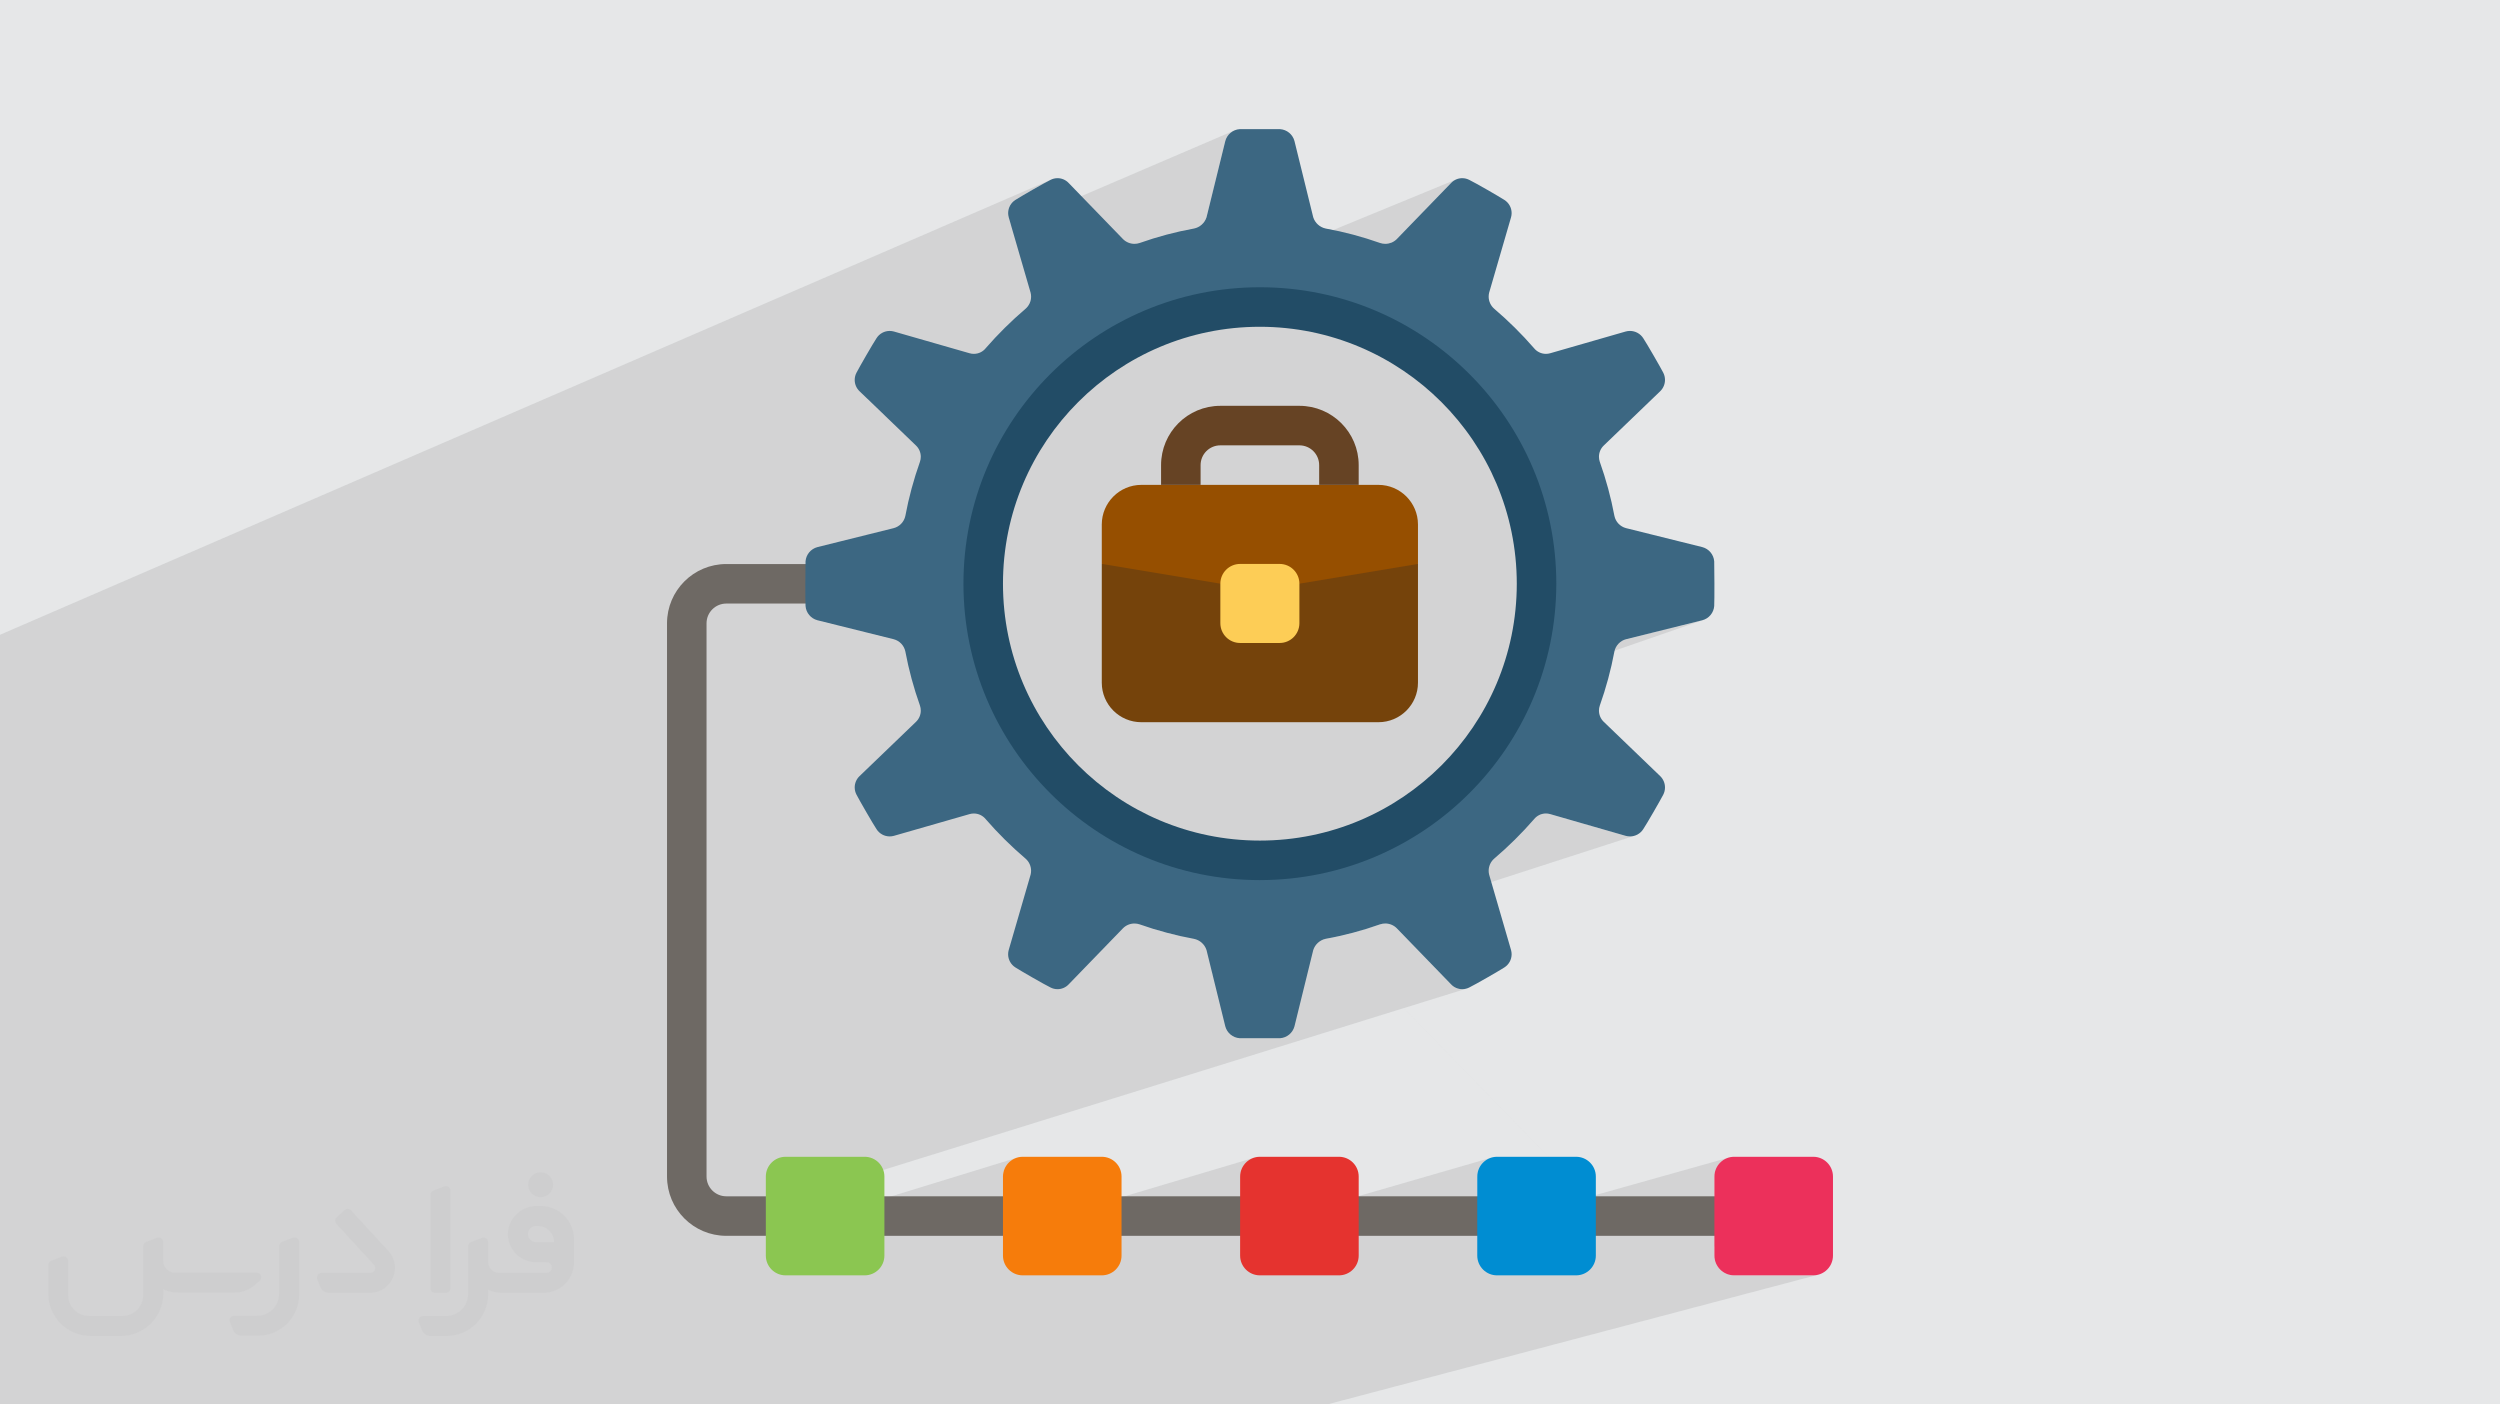 <?xml version="1.0" encoding="UTF-8"?>
<!DOCTYPE svg PUBLIC "-//W3C//DTD SVG 1.0//EN" "http://www.w3.org/TR/2001/REC-SVG-20010904/DTD/svg10.dtd">
<!-- Creator: CorelDRAW -->
<svg xmlns="http://www.w3.org/2000/svg" xml:space="preserve" width="94.192mm" height="52.917mm" version="1.0" style="shape-rendering:geometricPrecision; text-rendering:geometricPrecision; image-rendering:optimizeQuality; fill-rule:evenodd; clip-rule:evenodd"
viewBox="0 0 9404.92 5283.66"
 xmlns:xlink="http://www.w3.org/1999/xlink"
 xmlns:xodm="http://www.corel.com/coreldraw/odm/2003">
 <defs>
  <style type="text/css">
   <![CDATA[
    .fil11 {fill:#E5332F;fill-rule:nonzero}
    .fil10 {fill:#008DD2;fill-rule:nonzero}
    .fil14 {fill:#224C66;fill-rule:nonzero}
    .fil5 {fill:#3C6782;fill-rule:nonzero}
    .fil13 {fill:#664324;fill-rule:nonzero}
    .fil3 {fill:#6E6964;fill-rule:nonzero}
    .fil4 {fill:#75430B;fill-rule:nonzero}
    .fil9 {fill:#8BC651;fill-rule:nonzero}
    .fil6 {fill:#964F00;fill-rule:nonzero}
    .fil12 {fill:#EC305B;fill-rule:nonzero}
    .fil8 {fill:#F67C0B;fill-rule:nonzero}
    .fil7 {fill:#FDCD56;fill-rule:nonzero}
    .fil2 {fill:#373435;fill-rule:nonzero;fill-opacity:0.031}
    .fil1 {fill:#2B2A29;fill-opacity:0.102}
    .fil0 {fill:#E6E7E8}
   ]]>
  </style>
 </defs>
 <g id="Layer_x0020_1">
  <polygon class="fil0" points="-0,0 9404.92,0 9404.92,5283.66 -0,5283.66 "/>
  <path class="fil1" d="M-0 3949.09l0 -0.01 0 -36.92 0 -7.34 0 -39.24 0 -0.02 0 -4.18 0 -104.28 0 -46.91 0 -11.51 0 -0.01 0 -12.9 0 -37.59 0 -77.02 0 -4.5 0 -48.83 0 -33.72 0 -5.04 0 -13.78 0 -3.54 0 -1.05 0 -6.14 0 -67.99 0 -37.94 0 -5.03 0 -7.38 0 -10.69 0 -7.54 0 -38.37 0 -80.53 0 -59.94 0 -0.01 0 -64.34 0 -1.05 0 -31.36 0 -4.04 0 -31.91 0 -68.5 0 -9.31 0 -74.68 0 -103.54 0 -8.15 0 -14.56 0 -5.46 0 -68.48 0 -169.85 0 -80.06 0 -15.85 3954.71 -1712.61 -3.14 1.54 -5.04 2.54 -6.37 3.34 -7.51 4.04 -8.44 4.63 -9.18 5.1 -9.74 5.47 -10.09 5.72 -10.26 5.85 -10.23 5.89 -10.01 5.79 -9.61 5.6 -9.01 5.29 -8.2 4.86 -7.22 4.33 -6.03 3.68 -4.65 2.93 -6.08 4.38 -5.4 5.05 -4.7 5.65 -3.93 6.18 -3.14 6.62 -2.3 6.98 -1.41 7.27 -0.48 7.49 0.03 2 0.11 2 0.17 1.99 0.23 1.99 0.31 1.98 0.37 1.97 0.44 1.95 0.51 1.94 9.75 33.55 840.93 -360.93 -8.33 4.1 -7.56 5.3 -6.66 6.39 -5.64 7.37 -4.48 8.25 -3.2 9.01 -70.62 286.97 -3.14 7.87 -4.1 7.28 -4.99 6.62 -5.8 5.89 -6.51 5.07 -7.15 4.19 -7.71 3.25 -620.65 259.97 -0.26 4.73 -1.05 6.43 -1.73 6.25 -2.38 6.01 -3 5.72 -3.6 5.38 -4.18 5 -4.74 4.55 -9.96 8.57 -9.9 8.67 -9.82 8.76 -9.74 8.86 -9.66 8.96 -9.57 9.04 -9.5 9.14 -9.41 9.22 -9.32 9.31 -9.23 9.4 -9.14 9.48 -9.05 9.56 -8.96 9.63 -8.86 9.72 -8.77 9.79 -8.66 9.87 -4.32 4.85 -4.81 4.29 -5.23 3.7 -5.59 3.1 -5.9 2.45 -418.33 173.35 61.51 59.14 2152.51 -885.52 -5.18 2.53 -4.92 3.05 -4.6 3.54 -4.26 4.02 -205.19 211.89 -4.45 3.94 -4.78 3.47 -5.07 2.99 -5.33 2.48 -419.35 170.6 38.52 2.94 55.81 7.09 54.91 9.81 53.95 12.46 52.92 15.03 51.81 17.53 50.63 19.97 49.4 22.34 48.09 24.63 46.7 26.85 45.24 29.02 43.72 31.09 42.13 33.11 40.47 35.05 38.73 36.92 36.92 38.73 35.06 40.47 33.11 42.13 31.09 43.72 29.01 45.25 26.86 46.7 24.63 48.08 22.34 49.4 19.97 50.64 17.53 51.81 15.03 52.91 12.46 53.95 9.81 54.92 7.09 55.8 4.31 56.63 1.45 57.37 -1.5 57.35 -4.35 56.59 -7.14 55.78 -9.84 54.88 -12.49 53.93 -10.64 37.38 300.33 -104.29 8.07 -2.72 286.97 -71.36 -605.09 209.58 -12.24 36.08 -19.99 50.62 -22.35 49.38 -24.64 48.06 -26.87 46.69 -29.02 45.23 -31.09 43.7 -33.11 42.12 -35.06 40.46 -36.92 38.72 -38.72 36.92 -40.46 35.05 -42.12 33.11 -43.71 31.1 -45.23 29.02 -46.68 26.86 -48.07 24.64 -49.38 22.36 -50.62 19.99 -51.78 17.55 -233.01 77.09 30.79 31.62 927.88 -305.69 6.16 -1.78 6.36 -1.09 6.5 -0.37 2.04 0.04 2.03 0.1 2.02 0.18 2.02 0.25 2.01 0.33 1.99 0.39 1.98 0.46 1.96 0.53 283.99 81.78 1.97 0.51 1.98 0.45 1.99 0.38 2.01 0.31 2.02 0.24 2.02 0.17 2.04 0.11 2.03 0.03 7.54 -0.48 7.32 -1.41 -1138.3 367.82 12.38 12.71 5.43 -1.12 12.94 -2.81 12.91 -2.95 12.87 -3.09 12.84 -3.22 12.81 -3.34 12.78 -3.47 12.73 -3.6 2.99 -0.88 72.55 -23.38 2.43 -0.74 2.44 -0.65 2.47 -0.55 2.48 -0.45 2.5 -0.36 2.5 -0.25 2.52 -0.16 2.52 -0.05 5.95 0.29 5.85 0.86 5.71 1.42 5.54 1.96 5.33 2.48 5.07 2.99 4.78 3.47 4.45 3.95 205.19 211.88 4.26 4.02 4.6 3.54 4.92 3.05 5.18 2.53 5.42 2.01 5.59 1.45 5.75 0.88 5.85 0.3 3.49 -0.11 3.47 -0.31 3.43 -0.53 3.4 -0.73 3.35 -0.94 -237.18 73.76 692.65 711.32 535.41 -150.45 -13.96 4.33 -12.62 6.86 -11 9.08 -9.09 11 -6.85 12.63 -4.33 13.96 -1.51 14.99 -0.01 223.02 148.69 0 -148.69 40.27 0 34.08 1.51 14.98 4.33 13.96 6.86 12.62 9.09 11 11 9.09 12.63 6.85 13.95 4.33 14.99 1.52 297.37 -0.01 14.98 -1.51 -459.59 121.42 356.35 365.95 -356.35 -365.95 -1385.28 365.95 -288.87 0 -447.22 0 -104.26 0 -289.03 0 -294.94 0 -137.64 0 -51.21 0 -67.53 0 -112.81 0 -118.58 0 -57.79 0 -280.32 0 -167.85 0 -38.62 0 -64.39 0 -70.71 0 -132.08 0 -86.54 0 -196.87 0 -206.48 0 -9.19 0 -138.48 0 -28.6 0 -77.96 0 -182.94 0 -251.05 0 -125.84 0 -11.82 0 -148.62 0 -126.67 0 -32.45 0 -158.81 0 -81.79 0 -4.24 0 -3.58 0 -236.89 0 -55.26 0 -98.81 0 -4.6 0 0 -132.38 0 -0.49 0 -9.87 0 -10.04 0 -8.27 0 -96.17 0 -15.9 0 -37.25 0 -34.99 0 -47.28 0 -2.53 0 -0.02 0 -15.07 0 -29.48 0 -17.92 0 -17.83 0 -269.71 0 -9.63 0 -2.07 0 -172.07 0 -59.67 0 -40.03 0 -89.68 0 -43.55 0 -23.29 0 -26.9 0 -74.19 0 -48.3zm2881.02 643.25l297.38 -91.9 0 53.71 654.12 -200.9 -13.96 4.33 -12.62 6.86 -11 9.08 -9.09 11 -6.85 12.63 -4.33 13.96 -1.52 14.99 0.01 185.39 371.71 -111.05 0 25.52 579.78 -172.71 -13.96 4.33 -12.62 6.86 -11 9.08 -9.09 11 -6.85 12.63 -4.33 13.96 -1.52 14.99 0.01 160.76 297.37 -86.42 0 41.98 654.11 -189.16 -13.95 4.33 -12.63 6.86 -11 9.08 -9.08 11 -6.85 12.63 -4.33 13.96 -1.51 14.99 -0.01 158.25 297.38 -83.91 0 36.62 118.71 -33.36 -692.65 -711.32 -2399.83 746.26 0 53.7zm1681.13 -923.75l416.96 -134.57 8.07 -2.3 13.01 -2.4 12.99 -2.54 7.53 -1.56 -12.38 -12.71 -448.88 145.05 2.71 11.01zm-141.38 -151.72l448.04 -147.61 -30.79 -31.62 -485.95 160.78 10.92 3.22 12.71 3.59 12.73 3.46 12.77 3.33 12.8 3.22 6.77 1.63z"/>
  <g id="_2684461631088">
   <path class="fil2" d="M1125.4 4672.59l0 197.03c0,20.41 -3.74,40.82 -11.66,59.56 -7.92,18.74 -19.16,36.25 -33.74,50.4 -14.58,14.58 -31.65,25.82 -50.4,33.74 -18.74,7.92 -39.15,11.66 -59.56,11.66l-60.82 0c-7.08,0 -14.16,-2.08 -19.99,-6.25 -5.83,-4.16 -10.41,-9.58 -12.92,-16.25l-11.24 -29.16c-0.83,-2.5 -1.25,-5.41 -1.25,-8.33 0,-2.92 1.25,-5.42 2.92,-7.92 1.67,-2.5 3.74,-4.16 6.25,-5.41 2.5,-1.25 5.41,-2.09 7.91,-1.67l86.23 0c22.08,0 42.91,-8.75 58.73,-24.57 15.41,-15.42 24.15,-36.65 24.15,-58.73l0 -179.12c0,-3.33 1.26,-6.66 3.33,-9.58 2.09,-2.92 5,-5 7.92,-6.25l40.82 -15.83c2.5,-0.84 5.41,-1.25 8.33,-0.84 2.92,0.42 5.42,1.26 7.5,2.92 2.09,1.67 4.17,3.75 5.42,6.25 1.25,2.92 2.08,5.83 2.08,8.33z"/>
   <path class="fil2" d="M2033.88 4536.8l-15 0c-59.57,0 -109.13,48.73 -108.31,107.88 0.42,27.5 12.08,54.16 31.66,73.32 19.57,19.57 46.23,30.4 74.14,30.4l39.57 0c5.42,0 10.41,2.08 14.17,5.83 3.74,3.74 5.83,8.75 5.83,14.16 0,5.42 -2.09,10.41 -5.83,14.17 -3.75,3.74 -8.75,5.83 -14.17,5.83l-179.11 0c-10.83,0 -20.83,-4.58 -28.33,-12.08 -7.5,-7.5 -11.66,-17.91 -12.08,-28.33l0 -74.98c0,-2.92 -0.83,-5.41 -2.08,-7.92 -1.25,-2.5 -3.33,-4.57 -5.42,-6.24 -2.08,-1.67 -4.99,-2.51 -7.5,-2.92 -2.92,-0.42 -5.41,0 -8.33,0.83l-41.24 15.83c-2.92,1.25 -5.83,3.33 -7.92,6.25 -2.08,2.92 -2.92,6.25 -2.92,9.58l0 179.12c0,22.08 -8.75,43.32 -24.15,58.73 -15.42,15.42 -36.65,24.57 -58.73,24.57l-86.64 0.01c-2.92,0 -5.42,0.83 -7.92,2.08 -2.5,1.25 -4.58,3.33 -6.25,5.42 -1.66,2.5 -2.5,4.99 -2.92,7.5 -0.41,2.92 0,5.41 1.26,8.33l11.24 29.16c2.5,6.67 7.08,12.5 12.91,16.66 5.83,4.16 12.91,6.25 20,5.83l60.81 0c41.24,0 80.81,-16.25 109.97,-45.82 29.16,-29.16 45.81,-68.74 45.81,-109.97l0 -18.32c15.84,7.91 33.33,12.08 50.82,12.08l157.03 0c30.41,0 59.99,-12.08 81.65,-33.74 21.66,-21.67 33.74,-50.82 33.74,-81.65l0 -85.81c0,-33.32 -13.33,-65.39 -36.65,-89.14 -23.74,-23.74 -55.82,-36.65 -89.14,-36.65zm50.39 136.2l-66.64 0c-7.92,0 -15.42,-2.5 -21.25,-7.91 -5.83,-5.42 -9.59,-12.5 -10.41,-20.42 0,-4.16 0.42,-8.75 2.08,-12.91 1.67,-4.16 3.75,-7.91 6.67,-10.82 5.83,-5.42 13.75,-8.76 21.66,-8.76l7.09 0c16.25,0 31.65,6.25 42.9,17.91 11.66,11.25 17.91,26.66 17.91,42.91z"/>
   <path class="fil2" d="M1694.39 4478.9l0 367.39c0,2.08 -0.42,4.57 -1.25,6.66 -0.84,2.09 -2.09,4.16 -3.75,5.83 -1.67,1.67 -3.33,2.92 -5.41,3.74 -2.09,0.84 -4.16,1.26 -6.67,1.26l-40.82 0c-2.08,0 -4.58,-0.42 -6.66,-1.26 -2.09,-0.83 -4.16,-2.08 -5.42,-3.74 -1.66,-1.67 -2.92,-3.74 -3.74,-5.83 -0.83,-2.09 -1.25,-4.58 -1.25,-6.66l0 -351.57c0,-3.32 0.83,-6.66 2.92,-9.58 2.08,-2.92 4.58,-5 7.91,-6.25l40.83 -15.83c2.5,-0.84 5.41,-1.25 8.33,-1.25 2.92,0.41 5.41,1.25 7.5,2.92 2.5,1.66 4.16,3.74 5.41,6.24 1.25,2.09 2.09,5 2.09,7.92z"/>
   <path class="fil2" d="M1391.56 4863.79l-153.7 0c-7.08,0 -14.17,-2.09 -20,-6.25 -5.83,-4.16 -10.41,-9.99 -13.33,-16.66l-11.24 -28.74c-0.83,-2.51 -1.25,-5.42 -0.83,-8.34 0.41,-2.92 1.25,-5.41 2.92,-7.91 1.66,-2.51 3.74,-4.16 6.24,-5.42 2.51,-1.25 5.42,-2.08 7.92,-2.08l184.11 0c3.33,0 6.66,-1.25 9.58,-2.92 2.93,-2.09 5,-4.58 6.67,-7.92 1.25,-3.33 1.67,-6.66 1.25,-9.99 -0.42,-3.33 -2.08,-6.67 -4.16,-9.17l-141.63 -154.12c-2.92,-3.33 -4.58,-7.92 -4.58,-12.5 0,-4.58 2.09,-8.75 5.83,-12.08l29.58 -27.49c3.33,-2.92 7.92,-4.58 12.5,-4.58 4.58,0.42 8.75,2.09 12.08,5.83l140.37 152.87c55.41,59.57 12.5,157.46 -69.56,157.46z"/>
   <path class="fil2" d="M977.53 4817.97l-20 17.07c-20.83,17.91 -47.49,27.91 -74.98,27.91l-211.19 0c-19.57,0 -39.15,-4.16 -57.06,-12.49l0 16.25c0,20.82 -4.16,41.65 -12.08,60.81 -7.91,19.16 -19.57,36.65 -34.57,51.65 -14.58,14.58 -32.07,26.24 -51.65,34.58 -19.16,7.91 -39.99,12.07 -60.82,12.07l-114.55 0.01c-20.83,0 -41.66,-4.17 -60.82,-12.08 -19.16,-7.92 -36.65,-19.58 -51.65,-34.58 -14.58,-14.58 -26.24,-32.07 -34.57,-51.65 -7.92,-19.16 -12.08,-39.98 -12.08,-60.81l0 -107.89c0,-3.33 1.25,-6.66 2.92,-9.58 2.09,-2.92 4.58,-5 7.92,-6.25l40.82 -15.83c2.5,-0.84 5.41,-1.26 8.33,-0.84 2.92,0.42 5.42,1.25 7.5,2.92 2.09,1.67 4.16,3.75 5.42,6.25 1.25,2.5 2.08,5 2.08,7.92l0 128.71c0,20.83 8.34,40.82 22.92,55.41 14.58,14.58 34.57,22.91 55.4,22.91l125.79 0c20.83,0 40.41,-8.34 54.99,-22.92 14.58,-14.58 22.92,-34.57 22.92,-55.4l0 -184.11c0,-3.33 1.25,-6.67 2.92,-9.59 2.08,-2.92 4.57,-4.99 7.91,-6.24l40.82 -15.84c2.51,-0.83 5.42,-1.25 8.34,-0.83 2.92,0.42 5.41,1.25 7.91,2.92 2.51,1.67 4.17,3.74 5.42,6.25 1.25,2.5 2.08,5.41 2.08,7.91l0 70.4c0,11.66 4.58,23.32 12.92,31.65 8.33,8.34 19.57,13.33 31.65,13.33l307.4 0c3.33,0 7.09,0.84 9.59,2.92 2.92,2.09 5,5 6.25,7.92 1.25,3.33 1.25,6.66 0.41,10.41 0,3.74 -2.08,6.66 -4.57,8.75z"/>
   <path class="fil2" d="M2033.88 4503.89c25.82,0 47.07,-21.25 47.07,-47.07 0,-25.83 -21.25,-47.07 -47.07,-47.07 -25.83,0 -47.08,21.24 -47.08,47.07 0,25.82 21.25,47.07 47.08,47.07z"/>
  </g>
  <g id="_2684461635072">
   <path class="fil3" d="M3029.7 4649.12l-297.38 0c-123.14,0 -223.02,-99.88 -223.02,-223.03l0 -2081.2c0,-123.14 99.88,-223.02 223.03,-223.02l371.72 0 0 148.68 -371.73 0c-41.04,0 -74.34,33.3 -74.34,74.35l0 2081.2c0,41.04 33.3,74.34 74.35,74.34l297.37 0 0 148.68z"/>
   <polygon class="fil3" points="3178.4,4500.44 3921.83,4500.44 3921.83,4649.12 3178.4,4649.12 "/>
   <polygon class="fil3" points="4144.86,4500.44 4739.62,4500.44 4739.62,4649.12 4144.86,4649.12 "/>
   <polygon class="fil3" points="4962.66,4500.44 5706.1,4500.44 5706.1,4649.12 4962.66,4649.12 "/>
   <polygon class="fil3" points="5854.79,4500.44 6598.23,4500.44 6598.23,4649.12 5854.79,4649.12 "/>
   <path class="fil4" d="M5334.37 2121.42l0 446.81c0,82.1 -66.58,148.67 -148.68,148.67l-892.13 0.01c-82.11,-0.01 -148.68,-66.59 -148.68,-148.68l0 -446.8 1189.5 -0.01z"/>
   <path class="fil5" d="M6448.8 2111.75c-1.99,-25.49 -19.88,-46.98 -44.61,-53.53l-286.97 -71.37c-22.19,-5.76 -39.21,-23.64 -43.86,-46.09 -12.93,-69.06 -31.54,-137.57 -55.09,-203.78 -1.98,-5.96 -3.03,-12.31 -3.03,-18.7 0,-15.92 6.5,-31.15 17.96,-42.18l212.63 -204.45c11.41,-11.18 17.84,-26.5 17.84,-42.48 0,-9.54 -2.3,-18.95 -6.69,-27.41 -11.15,-21.57 -61.71,-109.28 -75.09,-129.36 -10.92,-17.1 -29.83,-27.47 -50.13,-27.47 -5.42,0 -10.82,0.74 -16.04,2.2l-283.99 81.79c-5.19,1.5 -10.6,2.27 -16.03,2.27 -17.47,0 -34.03,-7.95 -44.94,-21.6 -45.87,-52.82 -96.08,-102.52 -149.38,-147.95 -13.41,-11.51 -21.09,-28.28 -21.09,-45.91 0,-4.81 0.58,-9.64 1.71,-14.32l82.53 -283.99c1.44,-5.14 2.17,-10.46 2.17,-15.8 0,-20.17 -10.37,-38.91 -27.45,-49.62 -20.81,-13.38 -108.54,-63.93 -131.59,-75.09 -8.25,-4.35 -17.46,-6.63 -26.8,-6.63 -15.71,0 -30.73,6.42 -41.59,17.77l-205.19 211.89c-11.4,11.14 -26.74,17.4 -42.7,17.4 -6.72,0 -13.4,-1.11 -19.76,-3.29 -66.48,-23.44 -134.99,-41.86 -204.44,-54.34 -22.08,-4.64 -39.95,-20.83 -46.84,-42.31l-70.63 -286.97c-6.67,-24.94 -28.5,-42.89 -54.27,-44.61l-151.66 0c-25.75,1.73 -47.59,19.67 -54.27,44.61l-70.62 286.97c-7,21.7 -25.22,37.92 -47.58,42.38 -69.04,12.55 -137.41,30.82 -203.68,54.26 -6.38,2.19 -13.06,3.3 -19.78,3.3 -15.96,0 -31.29,-6.26 -42.7,-17.41l-205.19 -211.88c-10.85,-11.35 -25.88,-17.77 -41.59,-17.77 -9.34,0 -18.55,2.28 -26.81,6.63 -23.05,11.15 -110.77,61.71 -131.59,75.09 -17.06,10.71 -27.44,29.46 -27.44,49.62 0,5.33 0.73,10.65 2.17,15.8l82.52 283.99c1.14,4.68 1.72,9.51 1.72,14.32 0,17.63 -7.68,34.4 -21.04,45.91 -53.35,45.42 -103.56,95.13 -149.49,147.92 -10.85,13.68 -27.41,21.63 -44.88,21.63 -5.42,0 -10.82,-0.77 -16.03,-2.28l-284.74 -81.78c-5.13,-1.44 -10.45,-2.17 -15.8,-2.17 -20.16,0 -38.9,10.37 -49.61,27.45 -13.38,20.07 -63.94,107.8 -75.09,129.35 -4.52,8.48 -6.89,17.95 -6.89,27.57 0,15.98 6.51,31.26 18.02,42.32l212.63 204.45c11.48,11.02 17.97,26.26 17.97,42.18 0,6.39 -1.05,12.74 -3.1,18.78 -23.47,66.13 -42.09,134.65 -54.94,203.66 -4.73,22.49 -21.76,40.37 -43.94,46.13l-286.97 71.37c-24.73,6.55 -42.63,28.04 -44.6,53.53l-0.75 84.01c0,35.69 0,70.62 0.75,84.01 1.98,25.49 19.87,46.98 44.6,53.53l286.97 71.37c22.19,5.76 39.21,23.64 43.86,46.08 12.93,69.07 31.54,137.58 55.09,203.78 1.98,5.96 3.03,12.31 3.03,18.7 0,15.91 -6.49,31.15 -17.96,42.18l-212.63 204.45c-11.52,11.05 -18.03,26.34 -18.03,42.32 0,9.61 2.37,19.09 6.88,27.57 11.15,21.56 61.71,109.28 75.09,129.35 10.72,17.07 29.47,27.45 49.62,27.45 5.34,0 10.66,-0.73 15.81,-2.17l284.74 -81.78c5.19,-1.51 10.59,-2.28 16.02,-2.28 17.47,0 34.03,7.95 44.94,21.6 45.87,52.82 96.08,102.52 149.39,147.95 13.4,11.5 21.08,28.28 21.08,45.91 0,4.81 -0.58,9.64 -1.71,14.32l-82.53 283.99c-1.44,5.13 -2.17,10.46 -2.17,15.8 0,20.17 10.37,38.91 27.45,49.62 20.82,13.38 108.55,63.93 131.59,75.09 8.25,4.35 17.46,6.63 26.8,6.63 15.71,0 30.73,-6.42 41.59,-17.77l205.19 -211.89c11.4,-11.15 26.74,-17.4 42.7,-17.4 6.72,0 13.4,1.11 19.76,3.29 66.29,23.45 134.67,41.72 203.69,54.33 22.37,4.39 40.59,20.61 47.59,42.32l70.63 286.97c6.67,24.94 28.51,42.89 54.27,44.61l151.65 0.01c25.77,-1.74 47.6,-19.68 54.28,-44.62l70.62 -286.97c6.89,-21.48 24.76,-37.66 46.83,-42.38 69.46,-12.41 137.97,-30.81 204.38,-54.35 6.43,-2.1 13.11,-3.21 19.83,-3.21 15.96,0 31.29,6.25 42.7,17.41l205.19 211.88c10.85,11.35 25.88,17.77 41.59,17.77 9.34,0 18.55,-2.28 26.81,-6.63 23.05,-11.15 110.77,-61.71 131.59,-75.09 17.06,-10.71 27.44,-29.46 27.44,-49.62 0,-5.33 -0.73,-10.66 -2.17,-15.8l-82.52 -283.99c-1.14,-4.68 -1.72,-9.51 -1.72,-14.32 0,-17.63 7.68,-34.41 21.04,-45.91 53.35,-45.42 103.56,-95.13 149.49,-147.92 10.85,-13.68 27.41,-21.63 44.88,-21.63 5.42,0 10.83,0.77 16.03,2.28l283.99 81.78c5.21,1.46 10.61,2.2 16.04,2.2 20.3,0 39.21,-10.35 50.13,-27.47 13.38,-20.08 63.93,-107.81 75.09,-129.36 4.39,-8.46 6.69,-17.87 6.69,-27.41 0,-15.98 -6.43,-31.29 -17.83,-42.48l-212.63 -204.45c-11.47,-11.02 -17.97,-26.27 -17.97,-42.18 0,-6.39 1.05,-12.74 3.1,-18.78 23.47,-66.12 42.09,-134.64 54.94,-203.64 4.73,-22.5 21.76,-40.38 43.94,-46.15l286.97 -71.36c24.73,-6.55 42.63,-28.04 44.61,-53.53 0.74,-13.38 0.74,-48.33 0.74,-84.01l-0.74 -84.01zm-1709.17 1124.83c-574.73,0 -1040.81,-466.09 -1040.81,-1040.81 0,-574.73 466.08,-1040.82 1040.81,-1040.82 574.73,0 1040.81,466.09 1040.81,1040.82 0,574.72 -466.08,1040.81 -1040.81,1040.81l0 0z"/>
   <path class="fil6" d="M5334.37 1972.73l0 148.68 -446.06 74.35 -297.38 0 -446.06 -74.35 0 -148.69c0.25,-81.99 66.7,-148.45 148.7,-148.68l892.12 0c82,0.24 148.45,66.7 148.68,148.7l0 -0.01z"/>
   <path class="fil7" d="M4665.28 2121.49l148.69 0c41.05,0.01 74.34,33.3 74.34,74.36l0 148.67c0,41.06 -33.29,74.35 -74.35,74.35l-148.68 0c-41.05,0 -74.34,-33.29 -74.34,-74.34l-0.01 -148.69c0.01,-41.05 33.3,-74.34 74.36,-74.34z"/>
   <path class="fil8" d="M3847.5 4351.75l297.37 0c41.06,-0.01 74.36,33.28 74.36,74.34l-0.01 297.38c0.01,41.05 -33.29,74.34 -74.34,74.34l-297.38 0.01c-41.05,-0.01 -74.34,-33.3 -74.34,-74.35l-0.01 -297.37c0.01,-41.07 33.3,-74.36 74.35,-74.36z"/>
   <path class="fil9" d="M2955.36 4351.75l297.38 0c41.06,-0.01 74.35,33.28 74.35,74.34l0 297.38c0,41.05 -33.29,74.34 -74.34,74.34l-297.39 0.01c-41.04,-0.01 -74.34,-33.3 -74.34,-74.35l0 -297.37c0,-41.07 33.3,-74.36 74.35,-74.36z"/>
   <path class="fil10" d="M5631.75 4351.75l297.38 0c41.05,-0.01 74.34,33.28 74.34,74.34l0.01 297.38c-0.01,41.05 -33.3,74.34 -74.36,74.34l-297.37 0.01c-41.06,-0.01 -74.35,-33.3 -74.35,-74.35l0.01 -297.37c-0.01,-41.07 33.28,-74.36 74.34,-74.36z"/>
   <path class="fil11" d="M4739.62 4351.75l297.38 0c41.05,-0.01 74.34,33.28 74.34,74.34l0 297.38c0,41.05 -33.29,74.34 -74.35,74.34l-297.37 0.01c-41.05,-0.01 -74.34,-33.3 -74.34,-74.35l-0.01 -297.37c0.01,-41.07 33.3,-74.36 74.35,-74.36z"/>
   <path class="fil12" d="M6523.89 4351.75l297.37 0c41.05,-0.01 74.35,33.28 74.35,74.34l0 297.38c0,41.05 -33.3,74.34 -74.35,74.34l-297.37 0.01c-41.06,-0.01 -74.36,-33.3 -74.36,-74.35l0.01 -297.37c-0.01,-41.07 33.29,-74.36 74.34,-74.36z"/>
   <path class="fil13" d="M4367.9 1824.04l0 -74.35c0.01,-123.14 99.89,-223.02 223.04,-223.02l297.37 -0.01c123.16,0.01 223.03,99.89 223.03,223.04l0 74.35 -148.68 -0.01 0 -74.35c0,-41.04 -33.3,-74.34 -74.35,-74.34l-297.38 0c-41.04,0 -74.34,33.3 -74.34,74.35l0 74.35 -148.69 -0.01z"/>
   <path class="fil14" d="M4739.62 3310.93c-615.78,-0.01 -1115.16,-499.38 -1115.16,-1115.16 0,-615.79 499.38,-1115.16 1115.16,-1115.16 615.78,0 1115.16,499.37 1115.16,1115.16 -0.55,615.48 -499.67,1114.61 -1115.19,1115.15l0.03 0.01zm0 -2081.64c-533.67,0 -966.47,432.79 -966.47,966.48 0,533.67 432.79,966.47 966.47,966.47 533.67,0 966.47,-432.79 966.47,-966.47 -0.46,-533.41 -433.05,-966.01 -966.51,-966.48l0.04 0z"/>
  </g>
 </g>
</svg>
